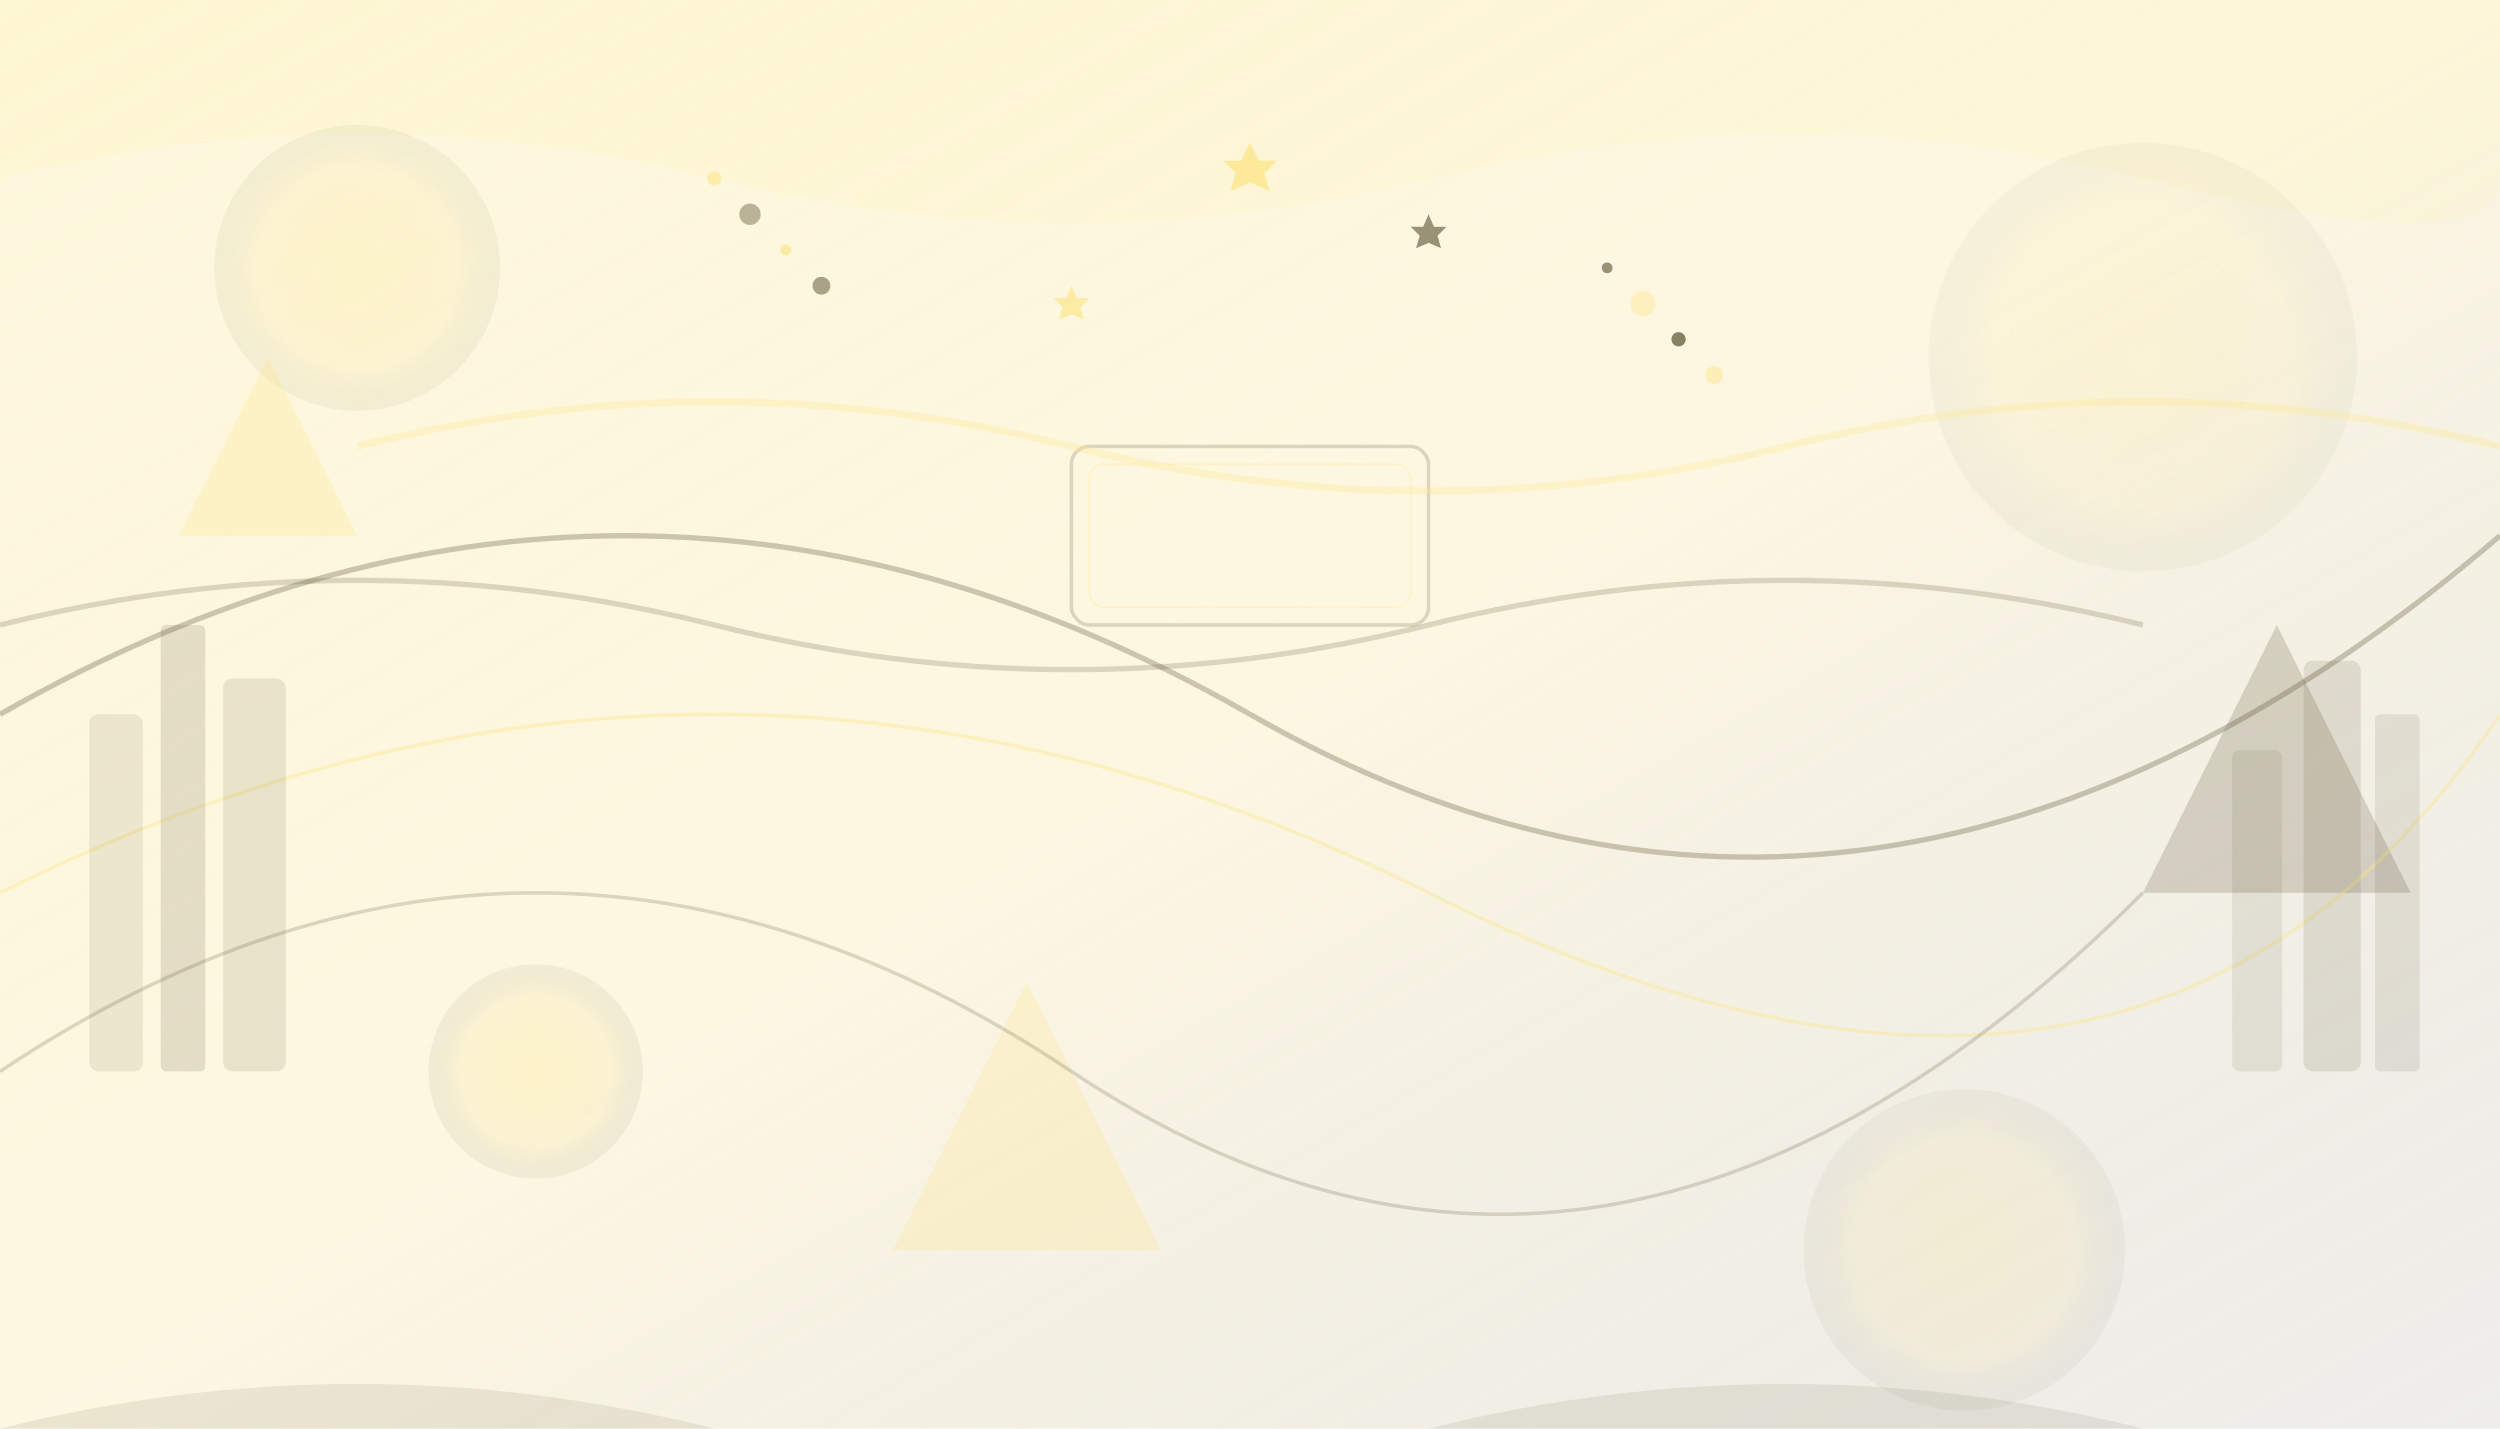 <svg width="1400" height="800" viewBox="0 0 1400 800" fill="none" xmlns="http://www.w3.org/2000/svg">
    <!-- Background Gradient -->
    <defs>
        <linearGradient id="bg-gradient" x1="0%" y1="0%" x2="100%" y2="100%">
            <stop offset="0%" style="stop-color:#fce68b;stop-opacity:0.3"/>
            <stop offset="50%" style="stop-color:#f5d76e;stop-opacity:0.2"/>
            <stop offset="100%" style="stop-color:#574f2f;stop-opacity:0.1"/>
        </linearGradient>
        <radialGradient id="radial-gradient" cx="50%" cy="50%" r="50%">
            <stop offset="0%" style="stop-color:#fce68b;stop-opacity:0.4"/>
            <stop offset="70%" style="stop-color:#f5d76e;stop-opacity:0.2"/>
            <stop offset="100%" style="stop-color:#574f2f;stop-opacity:0.1"/>
        </radialGradient>
    </defs>
    
    <rect width="1400" height="800" fill="url(#bg-gradient)"/>
    
    <!-- Abstract Geometric Shapes -->
    <circle cx="200" cy="150" r="80" fill="url(#radial-gradient)" opacity="0.6"/>
    <circle cx="1200" cy="200" r="120" fill="url(#radial-gradient)" opacity="0.4"/>
    <circle cx="300" cy="600" r="60" fill="url(#radial-gradient)" opacity="0.7"/>
    <circle cx="1100" cy="700" r="90" fill="url(#radial-gradient)" opacity="0.5"/>
    
    <!-- Triangular Elements -->
    <polygon points="100,300 200,300 150,200" fill="#fce68b" opacity="0.3"/>
    <polygon points="1200,500 1350,500 1275,350" fill="#574f2f" opacity="0.2"/>
    <polygon points="500,700 650,700 575,550" fill="#fce68b" opacity="0.25"/>
    
    <!-- Curved Lines -->
    <path d="M0,400 Q350,200 700,400 T1400,300" stroke="#574f2f" stroke-width="3" fill="none" opacity="0.3"/>
    <path d="M0,500 Q400,300 800,500 T1400,400" stroke="#fce68b" stroke-width="2" fill="none" opacity="0.4"/>
    <path d="M0,600 Q300,400 600,600 T1200,500" stroke="#574f2f" stroke-width="2" fill="none" opacity="0.2"/>
    
    <!-- Hotel Building Silhouettes -->
    <rect x="50" y="400" width="30" height="200" fill="#574f2f" opacity="0.1" rx="5"/>
    <rect x="90" y="350" width="25" height="250" fill="#574f2f" opacity="0.15" rx="3"/>
    <rect x="125" y="380" width="35" height="220" fill="#574f2f" opacity="0.12" rx="5"/>
    
    <rect x="1250" y="420" width="28" height="180" fill="#574f2f" opacity="0.1" rx="4"/>
    <rect x="1290" y="370" width="32" height="230" fill="#574f2f" opacity="0.13" rx="5"/>
    <rect x="1330" y="400" width="25" height="200" fill="#574f2f" opacity="0.11" rx="3"/>
    
    <!-- Decorative Dots Pattern -->
    <circle cx="400" cy="100" r="4" fill="#fce68b" opacity="0.6"/>
    <circle cx="420" cy="120" r="6" fill="#574f2f" opacity="0.4"/>
    <circle cx="440" cy="140" r="3" fill="#fce68b" opacity="0.7"/>
    <circle cx="460" cy="160" r="5" fill="#574f2f" opacity="0.5"/>
    
    <circle cx="900" cy="150" r="3" fill="#574f2f" opacity="0.6"/>
    <circle cx="920" cy="170" r="7" fill="#fce68b" opacity="0.4"/>
    <circle cx="940" cy="190" r="4" fill="#574f2f" opacity="0.7"/>
    <circle cx="960" cy="210" r="5" fill="#fce68b" opacity="0.5"/>
    
    <!-- Abstract Waves -->
    <path d="M0,100 Q200,50 400,100 T800,100 Q1000,50 1200,100 T1400,100 L1400,0 L0,0 Z" fill="#fce68b" opacity="0.1"/>
    <path d="M0,800 Q200,750 400,800 T800,800 Q1000,750 1200,800 T1400,800 L1400,800 L0,800 Z" fill="#574f2f" opacity="0.1"/>
    
    <!-- Star Elements -->
    <polygon points="700,80 705,90 715,90 708,97 711,107 700,102 689,107 692,97 685,90 695,90" fill="#fce68b" opacity="0.8"/>
    <polygon points="800,120 803,127 810,127 805,132 807,139 800,136 793,139 795,132 790,127 797,127" fill="#574f2f" opacity="0.6"/>
    <polygon points="600,160 603,167 610,167 605,172 607,179 600,176 593,179 595,172 590,167 597,167" fill="#fce68b" opacity="0.7"/>
    
    <!-- Luxury Elements -->
    <rect x="600" y="250" width="200" height="100" fill="none" stroke="#574f2f" stroke-width="2" opacity="0.2" rx="10"/>
    <rect x="610" y="260" width="180" height="80" fill="none" stroke="#fce68b" stroke-width="1" opacity="0.3" rx="8"/>
    
    <!-- Flowing Ribbons -->
    <path d="M200,250 Q400,200 600,250 Q800,300 1000,250 Q1200,200 1400,250" stroke="#fce68b" stroke-width="4" fill="none" opacity="0.3"/>
    <path d="M0,350 Q200,300 400,350 Q600,400 800,350 Q1000,300 1200,350" stroke="#574f2f" stroke-width="3" fill="none" opacity="0.2"/>
</svg>
